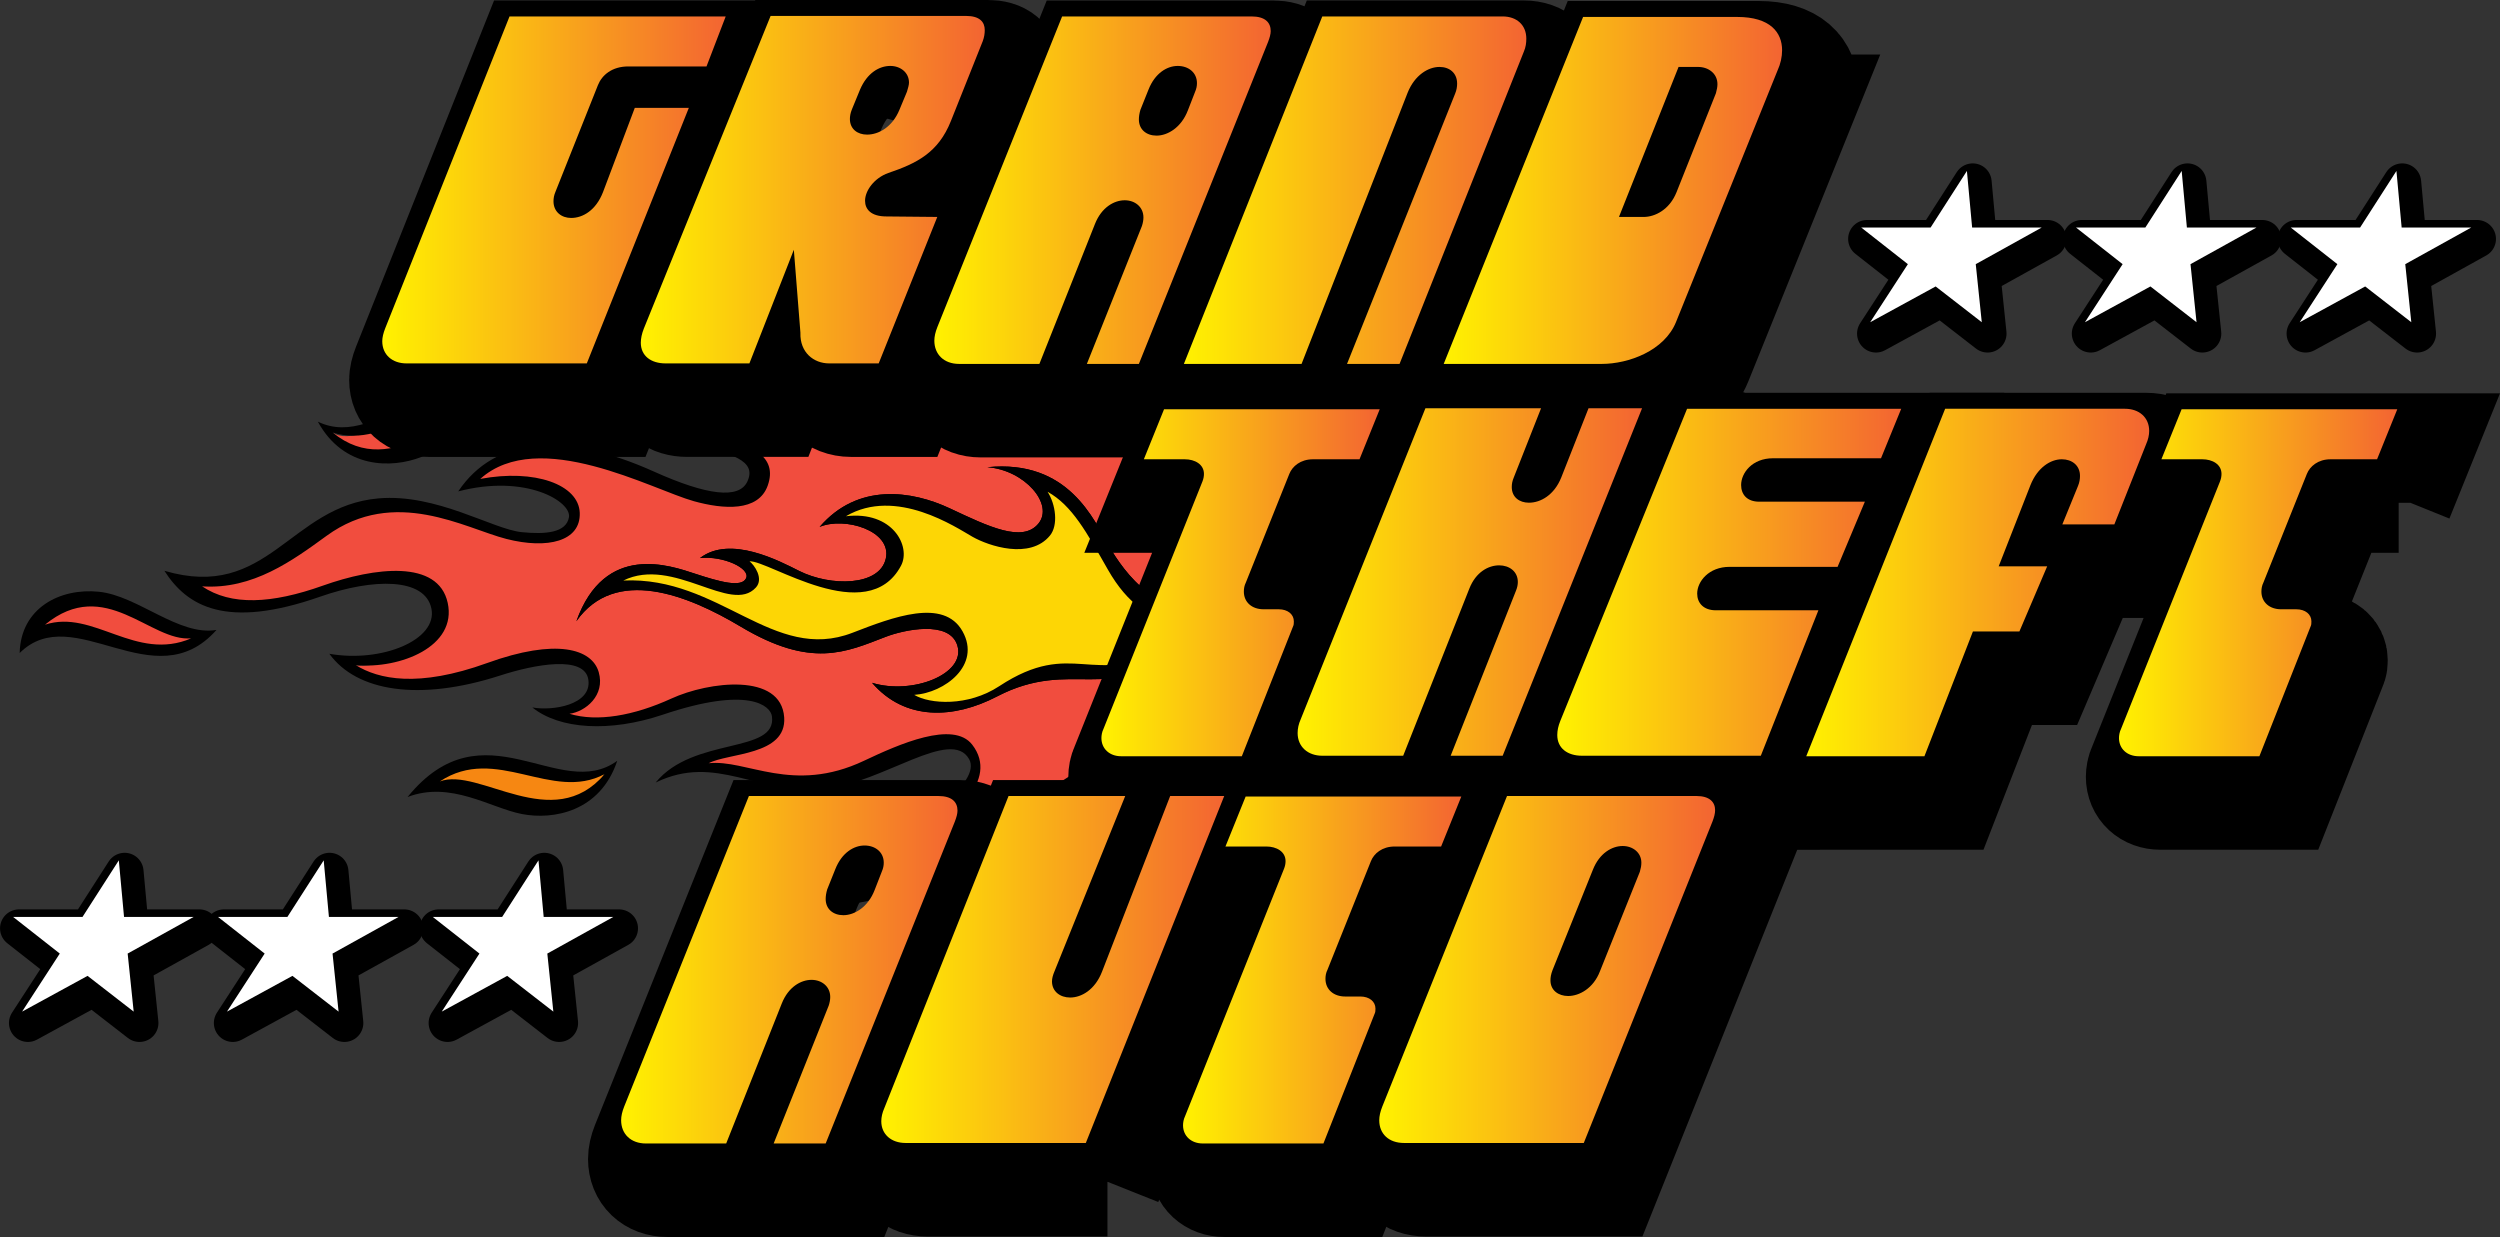 <?xml version="1.0" encoding="UTF-8" standalone="no"?>
<!-- Created with Inkscape (http://www.inkscape.org/) -->

<svg
   xmlns:dc="http://purl.org/dc/elements/1.1/"
   xmlns:cc="http://creativecommons.org/ns#"
   xmlns:rdf="http://www.w3.org/1999/02/22-rdf-syntax-ns#"
   xmlns:svg="http://www.w3.org/2000/svg"
   xmlns="http://www.w3.org/2000/svg"
   xmlns:xlink="http://www.w3.org/1999/xlink"
   xmlns:sodipodi="http://sodipodi.sourceforge.net/DTD/sodipodi-0.dtd"
   xmlns:inkscape="http://www.inkscape.org/namespaces/inkscape"
   width="1001.628"
   height="495.594"
   id="svg2"
   version="1.1"
   inkscape:version="0.48.4 r"
   sodipodi:docname="Nowy dokument 1">
  <rect width="100%" height="100%" fill="#333333" stroke="none"/>
  <defs
     id="defs4">
    <linearGradient
       id="linearGradient5228">
      <stop
         style="stop-color:#fff200;stop-opacity:1;"
         offset="0"
         id="stop5230" />
      <stop
         style="stop-color:#f36432;stop-opacity:1;"
         offset="1"
         id="stop5232" />
    </linearGradient>
    <clipPath
       id="clipPath3577"
       clipPathUnits="userSpaceOnUse">
      <path
         id="path3579"
         d="m 254.17,251.166 -11.2,-27.978 -15.637,0 c -1.317,0 -2.152,0.791 -2.152,1.977 0,0.351 0.088,0.746 0.264,1.185 l 10.848,27.013 16.471,0 c 1.142,0 1.625,-0.528 1.625,-1.23 0,-0.308 -0.087,-0.615 -0.219,-0.967 z m -7.818,-2.152 c -0.923,0 -2.021,-0.615 -2.592,-2.064 l -3.514,-8.741 c -0.131,-0.351 -0.175,-0.614 -0.175,-0.878 0,-0.878 0.702,-1.362 1.537,-1.362 0.966,0 2.196,0.659 2.767,2.153 l 3.47,8.652 c 0.088,0.308 0.132,0.527 0.132,0.791 0,0.878 -0.747,1.449 -1.625,1.449"
         inkscape:connector-curvature="0" />
    </clipPath>
    <clipPath
       id="clipPath3545"
       clipPathUnits="userSpaceOnUse">
      <path
         id="path3547"
         d="m 230.563,248.97 -4.041,0 c -1.098,0 -1.801,-0.615 -2.065,-1.273 l -3.777,-9.444 c -0.132,-0.263 -0.176,-0.527 -0.176,-0.79 0,-0.923 0.703,-1.538 1.713,-1.538 l 1.318,0 c 0.791,0 1.318,-0.439 1.318,-1.054 0,-0.175 0,-0.307 -0.088,-0.483 l -4.436,-11.244 -10.498,0 c -1.01,0 -1.713,0.659 -1.713,1.581 0,0.22 0.044,0.527 0.176,0.791 l 8.609,21.522 c 0.088,0.219 0.132,0.439 0.132,0.659 0,0.834 -0.791,1.273 -1.67,1.273 l -3.557,0 1.757,4.349 18.754,0 -1.756,-4.349"
         inkscape:connector-curvature="0" />
    </clipPath>
    <clipPath
       id="clipPath3505"
       clipPathUnits="userSpaceOnUse">
      <path
         id="path3507"
         d="m 199.666,223.188 -15.681,0 c -1.23,0 -2.108,0.747 -2.108,1.889 0,0.351 0.088,0.746 0.264,1.142 l 10.804,27.144 10.146,0 -6.149,-15.241 c -0.131,-0.308 -0.219,-0.615 -0.219,-0.879 0,-0.878 0.702,-1.405 1.581,-1.405 0.966,0 2.152,0.658 2.767,2.24 l 5.93,15.285 4.699,0 -12.034,-30.175"
         inkscape:connector-curvature="0" />
    </clipPath>
    <clipPath
       id="clipPath3467"
       clipPathUnits="userSpaceOnUse">
      <path
         id="path3469"
         d="m 188.285,251.166 -11.244,-28.022 -4.524,0 4.787,11.991 c 0.088,0.263 0.132,0.527 0.132,0.747 0,0.922 -0.747,1.493 -1.625,1.493 -0.922,0 -2.021,-0.615 -2.592,-2.064 l -4.831,-12.167 -6.984,0 c -1.317,0 -2.152,0.835 -2.152,2.021 0,0.351 0.088,0.746 0.264,1.185 l 10.849,27.013 16.47,0 c 1.186,0 1.669,-0.528 1.669,-1.274 0,-0.264 -0.087,-0.571 -0.219,-0.923 z m -7.862,-2.108 c -0.923,0 -1.977,-0.615 -2.548,-2.064 l -0.703,-1.757 c -0.087,-0.307 -0.131,-0.571 -0.131,-0.835 0,-0.878 0.659,-1.405 1.537,-1.405 0.966,0 2.152,0.703 2.723,2.196 l 0.615,1.581 c 0.132,0.308 0.176,0.527 0.176,0.791 0,0.922 -0.747,1.493 -1.669,1.493"
         inkscape:connector-curvature="0" />
    </clipPath>
    <clipPath
       id="clipPath3435"
       clipPathUnits="userSpaceOnUse">
      <path
         id="path3437"
         d="m 311.956,282.645 -4.041,0 c -1.098,0 -1.801,-0.615 -2.065,-1.273 l -3.777,-9.444 c -0.132,-0.263 -0.176,-0.527 -0.176,-0.79 0,-0.923 0.703,-1.537 1.713,-1.537 l 1.318,0 c 0.791,0 1.318,-0.44 1.318,-1.055 0,-0.175 0,-0.307 -0.088,-0.483 l -4.436,-11.244 -10.498,0 c -1.01,0 -1.713,0.659 -1.713,1.581 0,0.22 0.044,0.527 0.176,0.791 l 8.609,21.522 c 0.088,0.219 0.131,0.439 0.131,0.659 0,0.834 -0.79,1.273 -1.669,1.273 l -3.557,0 1.757,4.349 18.754,0 -1.756,-4.349"
         inkscape:connector-curvature="0" />
    </clipPath>
    <clipPath
       id="clipPath3395"
       clipPathUnits="userSpaceOnUse">
      <path
         id="path3397"
         d="m 291.874,283.963 -2.767,-6.984 -4.524,0 1.362,3.339 c 0.131,0.307 0.175,0.614 0.175,0.878 0,0.922 -0.702,1.449 -1.581,1.449 -0.966,0 -2.108,-0.702 -2.723,-2.24 l -2.767,-7.071 4.216,0 -2.415,-5.666 -4.041,0 -4.217,-10.849 -10.277,0 12.078,30.219 15.636,0 c 1.23,0 2.109,-0.747 2.109,-1.933 0,-0.351 -0.088,-0.747 -0.264,-1.142"
         inkscape:connector-curvature="0" />
    </clipPath>
    <clipPath
       id="clipPath3357"
       clipPathUnits="userSpaceOnUse">
      <path
         id="path3359"
         d="m 268.817,282.733 -9.4,0 c -1.801,0 -2.767,-1.274 -2.767,-2.328 0,-0.79 0.483,-1.449 1.582,-1.449 l 9.179,0 -2.372,-5.666 -9.399,0 c -1.801,0 -2.811,-1.274 -2.811,-2.328 0,-0.79 0.527,-1.449 1.625,-1.449 l 8.916,0 -5.007,-12.65 -15.548,0 c -1.274,0 -2.152,0.659 -2.152,1.801 0,0.395 0.087,0.791 0.263,1.23 l 11.025,27.144 18.623,0 -1.757,-4.305"
         inkscape:connector-curvature="0" />
    </clipPath>
    <clipPath
       id="clipPath3319"
       clipPathUnits="userSpaceOnUse">
      <path
         id="path3321"
         d="m 235.915,256.863 -4.524,0 5.666,14.319 c 0.132,0.307 0.176,0.571 0.176,0.79 0,0.923 -0.747,1.45 -1.625,1.45 -0.923,0 -2.021,-0.571 -2.592,-2.021 l -5.754,-14.538 -7.027,0 c -1.274,0 -2.152,0.791 -2.152,1.977 0,0.395 0.088,0.79 0.263,1.185 l 10.849,27.057 10.058,0 -2.372,-6.018 c -0.131,-0.307 -0.175,-0.571 -0.175,-0.834 0,-0.879 0.659,-1.362 1.493,-1.362 1.01,0 2.196,0.659 2.811,2.196 l 2.372,6.018 4.656,0 -12.123,-30.219"
         inkscape:connector-curvature="0" />
    </clipPath>
    <clipPath
       id="clipPath3287"
       clipPathUnits="userSpaceOnUse">
      <path
         id="path3289"
         d="m 223.464,282.645 -4.041,0 c -1.098,0 -1.8,-0.615 -2.064,-1.273 l -3.777,-9.444 c -0.132,-0.263 -0.176,-0.527 -0.176,-0.79 0,-0.923 0.703,-1.537 1.713,-1.537 l 1.318,0 c 0.79,0 1.317,-0.44 1.317,-1.055 0,-0.175 0,-0.307 -0.088,-0.483 l -4.436,-11.244 -10.497,0 c -1.01,0 -1.713,0.659 -1.713,1.581 0,0.22 0.044,0.527 0.176,0.791 l 8.608,21.522 c 0.088,0.219 0.132,0.439 0.132,0.659 0,0.834 -0.79,1.273 -1.669,1.273 l -3.558,0 1.757,4.349 18.755,0 -1.757,-4.349"
         inkscape:connector-curvature="0" />
    </clipPath>
    <clipPath
       id="clipPath3249"
       clipPathUnits="userSpaceOnUse">
      <path
         id="path3251"
         d="m 259.82,316.457 -8.829,-21.873 c -1.01,-2.504 -4.128,-3.646 -6.456,-3.646 l -13.748,0 12.123,30.175 13.396,0 c 2.899,0 3.909,-1.362 3.909,-2.899 0,-0.571 -0.132,-1.186 -0.395,-1.757 z m -6.896,0.308 -1.713,0 -5.183,-13.045 2.152,0 c 0.967,0 2.24,0.615 2.855,2.152 l 3.426,8.609 c 0.088,0.307 0.132,0.571 0.132,0.79 0,0.923 -0.791,1.494 -1.669,1.494"
         inkscape:connector-curvature="0" />
    </clipPath>
    <clipPath
       id="clipPath3211"
       clipPathUnits="userSpaceOnUse">
      <path
         id="path3213"
         d="m 237.752,318.082 -10.805,-27.144 -4.568,0 9.4,23.499 c 0.132,0.307 0.175,0.615 0.175,0.878 0,0.923 -0.658,1.45 -1.537,1.45 -0.966,0 -2.152,-0.703 -2.767,-2.24 l -9.224,-23.587 -10.233,0 12.034,30.219 15.68,0 c 1.23,0 2.065,-0.747 2.065,-1.933 0,-0.351 -0.044,-0.746 -0.22,-1.142"
         inkscape:connector-curvature="0" />
    </clipPath>
    <clipPath
       id="clipPath3173"
       clipPathUnits="userSpaceOnUse">
      <path
         id="path3175"
         d="m 215.523,318.961 -11.244,-28.023 -4.524,0 4.787,11.991 c 0.088,0.264 0.132,0.527 0.132,0.747 0,0.922 -0.747,1.493 -1.625,1.493 -0.923,0 -2.021,-0.615 -2.592,-2.064 l -4.831,-12.167 -6.984,0 c -1.317,0 -2.152,0.835 -2.152,2.021 0,0.351 0.088,0.746 0.264,1.186 l 10.848,27.012 16.471,0 c 1.186,0 1.669,-0.527 1.669,-1.274 0,-0.264 -0.087,-0.571 -0.219,-0.922 z m -7.862,-2.109 c -0.923,0 -1.977,-0.614 -2.548,-2.064 l -0.703,-1.757 c -0.087,-0.307 -0.131,-0.571 -0.131,-0.834 0,-0.879 0.659,-1.406 1.537,-1.406 0.966,0 2.152,0.703 2.723,2.196 l 0.615,1.581 c 0.132,0.308 0.176,0.528 0.176,0.791 0,0.922 -0.747,1.493 -1.669,1.493"
         inkscape:connector-curvature="0" />
    </clipPath>
    <clipPath
       id="clipPath3135"
       clipPathUnits="userSpaceOnUse">
      <path
         id="path3137"
         d="m 190.699,319.005 -2.767,-6.94 c -1.098,-2.767 -2.987,-3.69 -5.446,-4.524 -1.23,-0.439 -2.021,-1.537 -2.021,-2.416 0,-0.747 0.527,-1.361 1.845,-1.361 l 4.436,-0.044 -5.095,-12.738 -4.304,0 c -1.362,0 -2.548,0.967 -2.504,2.636 l 0,0.043 -0.571,7.204 -3.865,-9.883 -7.291,0 c -1.274,0 -2.152,0.659 -2.152,1.801 0,0.351 0.088,0.791 0.263,1.23 l 11.025,27.188 16.998,0 c 1.186,0 1.625,-0.527 1.625,-1.23 0,-0.308 -0.044,-0.615 -0.176,-0.966 z m -8.038,-2.153 c -0.966,0 -2.02,-0.614 -2.635,-2.064 l -0.703,-1.713 c -0.131,-0.307 -0.175,-0.615 -0.175,-0.834 0,-0.879 0.658,-1.362 1.493,-1.362 1.01,0 2.196,0.659 2.811,2.152 l 0.659,1.581 c 0.088,0.308 0.175,0.571 0.175,0.791 0,0.878 -0.746,1.449 -1.625,1.449"
         inkscape:connector-curvature="0" />
    </clipPath>
    <clipPath
       id="clipPath3095"
       clipPathUnits="userSpaceOnUse">
      <path
         id="path3097"
         d="m 166.679,316.808 -6.808,0 c -1.406,0 -2.284,-0.746 -2.636,-1.625 l -3.689,-9.267 c -0.132,-0.308 -0.176,-0.571 -0.176,-0.835 0,-0.922 0.703,-1.449 1.537,-1.449 1.011,0 2.153,0.659 2.768,2.24 l 2.767,7.335 4.699,0 -8.872,-22.225 -15.68,0 c -1.23,0 -2.109,0.747 -2.109,1.933 0,0.307 0.088,0.703 0.264,1.142 l 10.805,27.1 18.799,0 -1.669,-4.349"
         inkscape:connector-curvature="0" />
    </clipPath>
    <clipPath
       id="clipPath3025"
       clipPathUnits="userSpaceOnUse">
      <path
         id="path3027"
         clip-rule="evenodd"
         d="m 36.35,373.65 338.74,0 0,-337.32 -338.74,0 0,337.32 z"
         inkscape:connector-curvature="0" />
    </clipPath>
    <linearGradient
       inkscape:collect="always"
       xlink:href="#linearGradient5228"
       id="linearGradient5366"
       x1="388.521"
       y1="554.269"
       x2="425.031"
       y2="554.269"
       gradientUnits="userSpaceOnUse"
       gradientTransform="matrix(3.686,0,0,3.686,-629.741,-1630.174)" />
    <linearGradient
       inkscape:collect="always"
       xlink:href="#linearGradient5228"
       id="linearGradient5368"
       x1="367.192"
       y1="554.324"
       x2="397.443"
       y2="554.324"
       gradientUnits="userSpaceOnUse"
       gradientTransform="matrix(3.686,0,0,3.686,-629.741,-1630.174)" />
    <linearGradient
       inkscape:collect="always"
       xlink:href="#linearGradient5228"
       id="linearGradient5370"
       x1="334.391"
       y1="554.269"
       x2="371.67"
       y2="554.269"
       gradientUnits="userSpaceOnUse"
       gradientTransform="matrix(3.686,0,0,3.686,-629.741,-1630.174)" />
    <linearGradient
       inkscape:collect="always"
       xlink:href="#linearGradient5228"
       id="linearGradient5372"
       x1="306.11"
       y1="554.297"
       x2="342.675"
       y2="554.297"
       gradientUnits="userSpaceOnUse"
       gradientTransform="matrix(3.686,0,0,3.686,-629.741,-1630.174)" />
    <linearGradient
       inkscape:collect="always"
       xlink:href="#linearGradient5228"
       id="linearGradient5374"
       x1="656.073"
       y1="452.945"
       x2="686.324"
       y2="452.945"
       gradientUnits="userSpaceOnUse"
       gradientTransform="matrix(3.686,0,0,3.686,-1319.469,-1411.668)" />
    <linearGradient
       inkscape:collect="always"
       xlink:href="#linearGradient5228"
       id="linearGradient5376"
       x1="622.076"
       y1="452.917"
       x2="659.355"
       y2="452.917"
       gradientUnits="userSpaceOnUse"
       gradientTransform="matrix(3.686,0,0,3.686,-1319.469,-1411.668)" />
    <linearGradient
       inkscape:collect="always"
       xlink:href="#linearGradient5228"
       id="linearGradient5378"
       x1="595.011"
       y1="452.89"
       x2="632.4"
       y2="452.89"
       gradientUnits="userSpaceOnUse"
       gradientTransform="matrix(3.686,0,0,3.686,-1319.469,-1411.668)" />
    <linearGradient
       inkscape:collect="always"
       xlink:href="#linearGradient5228"
       id="linearGradient5380"
       x1="566.786"
       y1="452.862"
       x2="604.23"
       y2="452.862"
       gradientUnits="userSpaceOnUse"
       gradientTransform="matrix(3.686,0,0,3.686,-1319.469,-1411.668)" />
    <linearGradient
       inkscape:collect="always"
       xlink:href="#linearGradient5228"
       id="linearGradient5382"
       x1="545.458"
       y1="452.945"
       x2="575.71"
       y2="452.945"
       gradientUnits="userSpaceOnUse"
       gradientTransform="matrix(3.686,0,0,3.686,-1319.469,-1411.668)" />
    <linearGradient
       inkscape:collect="always"
       xlink:href="#linearGradient5228"
       id="linearGradient5384"
       x1="408.921"
       y1="333.153"
       x2="445.706"
       y2="333.153"
       gradientUnits="userSpaceOnUse"
       gradientTransform="matrix(3.686,0,0,3.686,-679.103,-1127.346)" />
    <linearGradient
       inkscape:collect="always"
       xlink:href="#linearGradient5228"
       id="linearGradient5386"
       x1="380.677"
       y1="333.126"
       x2="417.901"
       y2="333.126"
       gradientUnits="userSpaceOnUse"
       gradientTransform="matrix(3.686,0,0,3.686,-679.103,-1127.346)" />
    <linearGradient
       inkscape:collect="always"
       xlink:href="#linearGradient5228"
       id="linearGradient5388"
       x1="353.55"
       y1="333.126"
       x2="390.115"
       y2="333.126"
       gradientUnits="userSpaceOnUse"
       gradientTransform="matrix(3.686,0,0,3.686,-679.103,-1127.346)" />
    <linearGradient
       inkscape:collect="always"
       xlink:href="#linearGradient5228"
       id="linearGradient5390"
       x1="321.641"
       y1="333.071"
       x2="359.03"
       y2="333.071"
       gradientUnits="userSpaceOnUse"
       gradientTransform="matrix(3.686,0,0,3.686,-679.103,-1127.346)" />
    <linearGradient
       inkscape:collect="always"
       xlink:href="#linearGradient5228"
       id="linearGradient5392"
       x1="293.538"
       y1="333.098"
       x2="330.871"
       y2="333.098"
       gradientUnits="userSpaceOnUse"
       gradientTransform="matrix(3.686,0,0,3.686,-679.103,-1127.346)" />
  </defs>
  <sodipodi:namedview
     id="base"
     pagecolor="#ffffff"
     bordercolor="#666666"
     borderopacity="1.0"
     inkscape:pageopacity="0.0"
     inkscape:pageshadow="2"
     inkscape:zoom="0.7"
     inkscape:cx="607.24261"
     inkscape:cy="61.723161"
     inkscape:document-units="px"
     inkscape:current-layer="layer1"
     showgrid="false"
     fit-margin-top="0"
     fit-margin-left="0"
     fit-margin-right="0"
     fit-margin-bottom="0"
     inkscape:window-width="1920"
     inkscape:window-height="1017"
     inkscape:window-x="-8"
     inkscape:window-y="-8"
     inkscape:window-maximized="1" />
  <g
     inkscape:label="Layer 1"
     inkscape:groupmode="layer"
     id="layer1"
     transform="translate(-249.622,-24.25)">
    <g
       id="g3021"
       transform="matrix(1.25,0,0,-1.25,118.088,788.612)">
      <g
         id="g3023"
         clip-path="url(#clipPath3025)">
        <g
           id="g3029"
           transform="matrix(338.901,0,0,337.5,36.35,36.15)" />
      </g>
    </g>
    <path
       inkscape:connector-curvature="0"
       d="m 423.97,337.789 c 0,0 1.686,-10.117 32.885,-7.588 8.431,3.372 24.528,7.51 35.028,4.179 -5.519,7.625 -14.793,17.746 -37.557,11.002 -22.768,-6.749 -21.082,-8.436 -30.356,-7.592"
       style="fill:#f68712;fill-opacity:1;fill-rule:nonzero;stroke:none"
       id="path3033" />
    <path
       inkscape:connector-curvature="0"
       d="m 382.879,197.527 c 0,0 14.955,21.377 45.306,0.299 8.431,-4.215 16.023,-8.436 23.611,-8.436 7.588,0 -16.023,-10.117 -32.885,-1.686 -16.862,8.436 -30.121,14.153 -36.032,9.822"
       style="fill:#f14d3e;fill-opacity:1;fill-rule:nonzero;stroke:none"
       id="path3035" />
    <path
       inkscape:connector-curvature="0"
       d="m 773.887,253.475 c 0,0 -26.136,21.921 -58.178,-26.984 -14.333,-22.764 -48.904,-79.256 -101.181,-60.708 9.274,4.215 37.944,17.705 7.588,21.921 -13.49,-1.686 -44.689,-21.077 -78.413,-9.274 -14.337,6.745 -27.827,13.494 -41.316,5.902 6.745,7.592 10.117,11.808 41.316,18.553 10.117,4.215 20.234,27.822 -16.023,20.234 -16.079,-9.947 -66.609,-32.038 -87.691,-5.902 15.18,0 64.085,5.902 26.984,23.607 -16.862,-3.372 -37.101,-10.117 -37.101,-10.117 0,0 -41.316,-12.646 -59.021,13.494 -16.019,5.059 -32.042,17.705 -43.846,14.333 5.902,5.902 25.298,16.862 54.806,1.686 23.611,-6.745 44.689,-10.96 43.846,15.176 -5.059,6.745 -22.764,17.71 -35.41,15.176 5.059,4.22 19.391,11.808 52.277,3.377 17.705,-4.22 47.213,-14.337 44.684,5.902 -2.529,5.902 -11.803,10.96 -11.803,10.96 0,0 15.176,7.588 43.003,-3.372 21.921,-4.215 41.316,-11.803 43.003,9.274 -5.059,5.902 -31.199,12.646 -31.199,12.646 l 40.473,9.274 52.277,-15.176 c 0,0 27.827,-6.745 13.49,17.705 -10.117,9.279 -30.351,16.867 -30.351,16.867 0,0 29.508,12.646 54.806,-6.745 25.293,-19.396 44.689,-25.297 63.237,-30.356 17.705,-6.745 51.433,-26.979 49.747,-67.452"
       style="fill:#f14d3e;fill-opacity:1;fill-rule:nonzero;stroke:none"
       id="path3037" />
    <path
       inkscape:connector-curvature="0"
       d="m 263.767,275.396 c 0,0 9.274,-19.391 42.159,-6.745 7.588,4.215 19.391,13.49 24.45,11.803 5.059,-1.686 -17.705,12.651 -43.003,-0.843 -9.274,-4.215 -20.234,-5.059 -23.607,-4.215"
       style="fill:#f14d3e;fill-opacity:1;fill-rule:nonzero;stroke:none"
       id="path3039" />
    <path
       inkscape:connector-curvature="0"
       d="m 336.37,276.626 c -24.98,28.191 -57.252,-12.209 -78.869,9.256 0.41,-18.023 16.134,-26.141 31.747,-24.547 15.613,1.594 32.079,17.899 47.121,15.291 z m -68.715,-2.101 c 19.387,-6.33 36.253,15.051 58.621,5.464 -16.314,1.64 -34.498,-25.27 -58.621,-5.464"
       style="fill:#000000;fill-opacity:1;fill-rule:nonzero;stroke:none"
       id="path3041" />
    <path
       inkscape:connector-curvature="0"
       d="m 462.227,192.487 c -18.143,-3.437 -31.886,10.209 -43.8,14.862 -11.919,4.653 -31.098,4.782 -41.455,-14.158 25.827,12.471 48.48,-32.227 85.254,-0.705 z m -79.348,5.04 c 24.814,20.4 49.135,-11.978 65.522,-8.873 -24.832,-10.707 -42.666,16.231 -65.522,8.873"
       style="fill:#000000;fill-opacity:1;fill-rule:nonzero;stroke:none"
       id="path3043" />
    <path
       inkscape:connector-curvature="0"
       d="m 496.923,329.059 c -6.809,20.483 -25.708,23.782 -38.262,21.326 -12.554,-2.451 -28.509,-13.425 -45.748,-6.809 30.559,-37.575 60.823,2.363 84.01,-14.517 z m -71.092,8.284 c 15.572,-5.98 45.278,21.538 66.052,-2.962 -21.174,11.32 -43.528,-12.001 -66.052,2.962"
       style="fill:#000000;fill-opacity:1;fill-rule:nonzero;stroke:none"
       id="path3045" />
    <path
       inkscape:connector-curvature="0"
       d="m 617.218,371.288 c -2.354,5.068 -10.702,13.614 -26.297,14.964 -21.423,1.857 -42.565,-19.52 -61.122,-6.362 21.57,-45.688 56.93,7.689 87.419,-8.601 z m -79.191,1.976 c 18.967,-7.321 46.338,16.535 68.646,4.391 -22.865,5.188 -49.591,-23.699 -68.646,-4.391"
       style="fill:#000000;fill-opacity:1;fill-rule:nonzero;stroke:none"
       id="path3047" />
    <path
       inkscape:connector-curvature="0"
       d="m 603.471,149.028 c -4.759,9.772 -11.656,16.691 -23.726,17.092 -14.738,0.484 -32.733,-15.719 -45.988,-2.709 1.617,-13.338 15.406,-18.087 24.86,-18.576 15.858,-0.815 30.393,11.094 44.855,4.192 z m -58.455,4.874 c 10.675,-2.585 32.752,13.052 46.997,3.142 -12.407,2.437 -30.854,-14.452 -46.997,-3.142"
       style="fill:#000000;fill-opacity:1;fill-rule:nonzero;stroke:none"
       id="path3049" />
    <path
       inkscape:connector-curvature="0"
       d="m 330.584,259.16 c 11.614,7.837 27.762,7.076 48.434,-0.286 20.677,-7.358 46.195,-10.532 49.982,6.92 3.792,17.452 -18.935,26.518 -36.824,24.947 9.03,5.621 24.906,9.173 52.631,-0.852 27.73,-10.03 42.003,-5.69 44.693,3.644 2.686,9.329 -5.275,15.825 -11.711,16.696 11.002,3.359 25.767,0.788 40.805,-6.095 15.033,-6.883 44.011,-10.486 45.219,7.565 1.023,15.319 -22.602,14.181 -30.305,18.359 15.157,-1.769 33.636,12.554 62.306,-1.023 13.973,-6.616 35.723,-16.24 43.325,-6.436 10.997,14.19 -7.657,30.504 -24.749,34.811 8.767,2.995 32.816,0.88 50.015,-12.476 31.282,-24.284 46.684,-23.045 68.821,-33.646 22.137,-10.601 32.07,-21.451 41.892,-52.816 -0.521,12.997 -0.728,33.936 -25.215,52.456 -24.482,18.52 -50.761,12.577 -78.574,34.59 -27.818,22.017 -56.391,24.362 -78.251,11.734 26.141,-0.686 49.784,-19.87 44.859,-28.79 -7.178,-12.997 -34.654,9.417 -57.708,11.808 -26.993,2.796 -43.574,-14.346 -67.918,-2.497 15.162,-18.59 48.655,-11.32 46.591,-26.551 -0.571,-4.202 -9.311,-12.218 -43.712,-0.64 -21.271,7.155 -41.404,5.888 -52.29,-2.902 7.901,1.497 23.823,-0.944 22.46,-11.025 -1.364,-10.08 -21.653,-6.192 -35.313,-1.774 -32.535,10.518 -57.589,6.372 -68.466,-8.694 21.031,3.709 43.436,-5.598 40.892,-18.083 -2.548,-12.49 -23.33,-12.241 -44.564,-4.805 -37.76,13.227 -53.373,3.805 -62.421,-10.366 41.574,12.241 50.134,-25.929 85.793,-29.011 23.303,-2.013 45.702,12.352 57.34,13.526 9.638,0.977 17.903,0.24 18.958,-5.985 1.06,-6.229 -17.189,-17.442 -44.362,-10.343 14.872,-22.165 42.989,-23.86 78.385,-7.952 21.455,9.643 34.097,11.075 37.423,4.059 8.284,-17.47 -45.007,-9.495 -53.903,-38.704 32.89,12.656 40.036,-4.86 70.544,-6.892 16.576,-1.101 30.315,7.15 40.998,10.799 15.148,5.169 24.583,4.653 26.219,-0.129 1.631,-4.782 -9.168,-14.346 -30.973,-12.536 16.222,-17.783 55.833,-16.751 83.25,11.158 22.948,23.367 46.297,72.774 72.451,74.593 11.131,0.774 13.881,-4.16 17.23,-10.315 2.497,15.627 -12.287,18.792 -17.664,18.359 -12.301,-0.995 -22.722,-5.515 -58.45,-58.238 -26.938,-39.75 -59.938,-43.97 -79.472,-39.427 12.725,1.322 23.234,9.914 17.341,18.562 -11.421,16.756 -47.315,-9.951 -70.972,-7.496 -23.994,2.488 -39.547,16.761 -61.177,8.661 10.389,14.941 61.007,9.896 52.774,33.157 -3.769,10.642 -17.871,9.523 -29.564,6.279 -16.59,-4.593 -62.228,-29.969 -85.609,-8.938 21.874,-4.1 39.464,2.262 39.861,13.614 0.396,11.352 -12.845,14.664 -29.384,10.44 -16.539,-4.225 -44.758,-21.091 -72.027,-1.272 -13.499,9.808 -29.568,21.681 -49.913,20.253"
       style="fill:#000000;fill-opacity:1;fill-rule:nonzero;stroke:none"
       id="path3051" />
    <path
       inkscape:connector-curvature="0"
       d="m 669.334,221.281 c 3.239,4.98 4.377,13.379 0.949,17.548 -7.998,9.739 -24.528,4.179 -31.015,0.493 -6.487,-3.681 -30.66,-20.082 -50.729,-8.242 18.797,-2.262 26.164,12.14 22.073,19.82 -13.485,25.321 -53.051,-2.225 -60.689,-1.76 1.912,1.451 5.787,6.915 2.562,10.486 -9.924,11.002 -33.074,-12.628 -53.124,-2.787 38.534,-1.792 60.095,33.208 91.796,20.935 16.175,-6.266 36.585,-14.079 44.117,-0.557 7.537,13.522 -7.21,24.643 -19.364,25.436 6.206,3.723 21.464,4.791 34.033,-3.469 29.799,-19.585 37.511,1.193 67.167,-15.65 -21.874,23.777 -37.672,3.957 -68.037,19.76 -17.369,9.039 -36.875,9.841 -50.07,-5.482 16.065,4.953 37.617,-3.474 34.194,-14.895 -3.119,-10.412 -21.607,-6.261 -28.707,-3.524 -15.987,6.155 -29.771,12.845 -58.151,-4.105 -21.358,-12.752 -50.245,-24.206 -65.794,-2.142 11.384,-31.766 37.677,-22.28 47.527,-19.05 9.845,3.23 18.737,5.731 20.488,1.788 1.746,-3.944 -9.205,-9.016 -18.484,-8.044 12.135,-9.343 31.913,1.23 39.764,5.165 12.54,6.284 32.204,6.192 34.682,-4.98 2.479,-11.172 -16.539,-16.867 -26.523,-12.66 15.277,-17.751 36.792,-14.678 52.323,-7.371 15.53,7.307 28.951,13.757 35.323,6.054 6.367,-7.708 -5.478,-21.501 -20.455,-22.607 32.632,-3.28 42.8,21.289 48.761,31.605 5.957,10.315 21.464,32.167 40.501,19.036 -4.086,11.96 -24.901,18.548 -40.929,-9.569 -8.601,-15.088 -14.319,-25.721 -24.187,-31.227"
       style="fill:#000000;fill-opacity:1;fill-rule:nonzero;stroke:none"
       id="path3053" />
    <path
       inkscape:connector-curvature="0"
       d="m 729.198,266.965 c 0,0 -22.764,11.803 -40.473,-25.293 -5.902,-12.651 -12.646,-19.396 -27.822,-26.141 9.274,15.176 17.705,20.234 -4.215,25.293 -10.96,-1.686 -31.199,-11.803 -31.199,-11.803 0,0 -26.136,-14.333 -40.473,2.529 14.337,2.529 32.885,5.902 18.553,25.298 -6.745,2.529 -22.768,5.059 -43.846,-5.902 -10.117,-4.215 -16.019,-4.215 -16.019,-4.215 0,0 18.548,16.019 -5.906,12.646 -16.019,-5.902 -32.038,-13.49 -45.532,1.686 13.494,-1.686 29.513,-3.372 56.497,13.49 10.96,5.902 35.41,16.019 53.12,2.529 12.646,-3.372 32.881,-11.803 32.881,12.646 -3.372,5.906 -16.862,12.651 -23.607,12.651 9.274,5.059 21.077,9.274 43.003,-2.529 15.176,-6.745 18.548,-6.745 34.567,-5.902 17.71,-3.377 31.199,-4.22 40.473,-26.984"
       style="fill:#fdd605;fill-opacity:1;fill-rule:nonzero;stroke:none"
       id="path3055" />
    <path
       inkscape:connector-curvature="0"
       d="m 669.334,221.281 c 3.239,4.98 4.377,13.379 0.949,17.548 -7.998,9.739 -24.528,4.179 -31.015,0.493 -6.487,-3.681 -30.66,-20.082 -50.729,-8.242 18.797,-2.262 26.164,12.14 22.073,19.82 -13.485,25.321 -53.051,-2.225 -60.689,-1.76 1.912,1.451 5.787,6.915 2.562,10.486 -9.924,11.002 -33.074,-12.628 -53.124,-2.787 38.534,-1.792 60.095,33.208 91.796,20.935 16.175,-6.266 36.585,-14.079 44.117,-0.557 7.537,13.522 -7.21,24.643 -19.364,25.436 6.206,3.723 21.464,4.791 34.033,-3.469 29.799,-19.585 37.511,1.193 67.167,-15.65 -21.874,23.777 -37.672,3.957 -68.037,19.76 -17.369,9.039 -36.875,9.841 -50.07,-5.482 16.065,4.953 37.617,-3.474 34.194,-14.895 -3.119,-10.412 -21.607,-6.261 -28.707,-3.524 -15.987,6.155 -29.771,12.845 -58.151,-4.105 -21.358,-12.752 -50.245,-24.206 -65.794,-2.142 11.384,-31.766 37.677,-22.28 47.527,-19.05 9.845,3.23 18.737,5.731 20.488,1.788 1.746,-3.944 -9.205,-9.016 -18.484,-8.044 12.135,-9.343 31.913,1.23 39.764,5.165 12.54,6.284 32.204,6.192 34.682,-4.98 2.479,-11.172 -16.539,-16.867 -26.523,-12.66 15.277,-17.751 36.792,-14.678 52.323,-7.371 15.53,7.307 28.951,13.757 35.323,6.054 6.367,-7.708 -5.478,-21.501 -20.455,-22.607 32.632,-3.28 42.8,21.289 48.761,31.605 5.957,10.315 21.464,32.167 40.501,19.036 -4.086,11.96 -24.901,18.548 -40.929,-9.569 -8.601,-15.088 -14.319,-25.721 -24.187,-31.227"
       style="fill:#000000;fill-opacity:1;fill-rule:nonzero;stroke:none"
       id="path3057" />
    <path
       inkscape:connector-curvature="0"
       d="m 538.027,373.264 c 0,0 8.205,-15.236 34.341,-5.962 10.117,5.059 30.356,12.646 37.101,9.274 -10.117,5.902 -27.827,9.274 -43.003,2.529 -15.176,-6.745 -21.464,-7.468 -28.44,-5.842"
       style="fill:#f68712;fill-opacity:1;fill-rule:nonzero;stroke:none"
       id="path3059" />
    <path
       inkscape:connector-curvature="0"
       d="m 542.86,153.981 c 0,0 8.178,-9.808 28.665,-3.372 9.274,2.529 15.272,10.007 23.611,4.215 -1.691,4.215 -9.279,11.803 -27.827,5.902 -18.548,-5.902 -14.333,-10.96 -24.45,-6.745"
       style="fill:#f68712;fill-opacity:1;fill-rule:nonzero;stroke:none"
       id="path3061" />
    <path
       inkscape:connector-curvature="0"
       d="m 541.349,66.405 -31.365,0 c -6.473,0 -10.523,3.441 -12.14,7.487 l -17,42.698 c -0.604,1.414 -0.806,2.631 -0.806,3.842 0,4.252 3.234,6.68 7.081,6.68 4.653,0 9.914,-3.036 12.748,-10.324 l 12.748,-33.793 21.653,0 -40.879,102.392 -72.239,0 c -5.667,0 -9.712,-3.442 -9.712,-8.901 0,-1.419 0.405,-3.239 1.216,-5.261 l 49.775,-124.852 86.609,0 -7.689,20.032 z"
       style="fill:#000000;fill-opacity:1;fill-rule:nonzero;stroke:#000000;stroke-width:43.846;stroke-linecap:butt;stroke-linejoin:miter;stroke-miterlimit:4;stroke-opacity:1;stroke-dasharray:none"
       id="path3063" />
    <path
       inkscape:connector-curvature="0"
       d="m 652.016,56.287 -12.748,31.973 c -5.063,12.748 -13.761,16.996 -25.095,20.838 -5.667,2.027 -9.306,7.086 -9.306,11.131 0,3.441 2.428,6.275 8.5,6.275 l 20.437,0.203 -23.473,58.68 -19.834,0 c -6.27,0 -11.734,-4.45 -11.532,-12.14 l 0,-0.203 -2.631,-33.185 -17.806,45.527 -33.59,0 c -5.869,0 -9.919,-3.036 -9.919,-8.297 0,-1.617 0.405,-3.64 1.216,-5.662 l 50.789,-125.257 78.311,0 c 5.464,0 7.487,2.428 7.487,5.662 0,1.419 -0.203,2.833 -0.806,4.455 z m -37.032,9.914 c -4.45,0 -9.306,2.833 -12.14,9.509 l -3.239,7.892 c -0.608,1.419 -0.811,2.833 -0.811,3.847 0,4.045 3.036,6.27 6.883,6.27 4.653,0 10.117,-3.031 12.951,-9.914 l 3.031,-7.284 c 0.405,-1.414 0.811,-2.631 0.811,-3.644 0,-4.045 -3.441,-6.676 -7.487,-6.676 z"
       style="fill:#000000;fill-opacity:1;fill-rule:nonzero;stroke:#000000;stroke-width:43.846;stroke-linecap:butt;stroke-linejoin:miter;stroke-miterlimit:4;stroke-opacity:1;stroke-dasharray:none"
       id="path3065" />
    <path
       inkscape:connector-curvature="0"
       d="m 766.377,56.49 -51.802,129.1 -20.842,0 22.059,-55.244 c 0.405,-1.212 0.608,-2.428 0.608,-3.437 0,-4.252 -3.442,-6.883 -7.491,-6.883 -4.248,0 -9.306,2.833 -11.937,9.514 l -22.261,56.05 -32.171,0 c -6.072,0 -9.914,-3.842 -9.914,-9.306 0,-1.622 0.405,-3.442 1.212,-5.464 l 49.982,-124.447 75.883,0 c 5.464,0 7.689,2.428 7.689,5.865 0,1.216 -0.405,2.631 -1.014,4.252 z m -36.221,9.712 c -4.248,0 -9.104,2.833 -11.734,9.509 l -3.239,8.095 c -0.405,1.419 -0.608,2.631 -0.608,3.847 0,4.045 3.036,6.473 7.081,6.473 4.455,0 9.919,-3.239 12.55,-10.117 l 2.833,-7.284 c 0.604,-1.419 0.806,-2.428 0.806,-3.644 0,-4.248 -3.437,-6.878 -7.689,-6.878 z"
       style="fill:#000000;fill-opacity:1;fill-rule:nonzero;stroke:#000000;stroke-width:43.846;stroke-linecap:butt;stroke-linejoin:miter;stroke-miterlimit:4;stroke-opacity:1;stroke-dasharray:none"
       id="path3067" />
    <path
       inkscape:connector-curvature="0"
       d="m 868.793,60.535 -49.78,125.055 -21.045,0 43.302,-108.257 c 0.608,-1.419 0.811,-2.833 0.811,-4.05 0,-4.248 -3.036,-6.676 -7.081,-6.676 -4.455,0 -9.914,3.239 -12.748,10.32 l -42.496,108.663 -47.149,0 55.446,-139.217 72.239,0 c 5.667,0 9.509,3.437 9.509,8.901 0,1.622 -0.203,3.441 -1.009,5.261 z"
       style="fill:#000000;fill-opacity:1;fill-rule:nonzero;stroke:#000000;stroke-width:43.846;stroke-linecap:butt;stroke-linejoin:miter;stroke-miterlimit:4;stroke-opacity:1;stroke-dasharray:none"
       id="path3069" />
    <path
       inkscape:connector-curvature="0"
       d="M 970.457,68.022 929.786,168.797 c -4.653,11.532 -19.023,16.793 -29.748,16.793 l -63.334,0 55.847,-139.014 61.721,0 c 13.351,0 18.009,6.27 18.009,13.351 0,2.631 -0.608,5.464 -1.824,8.095 z m -31.766,-1.414 -7.892,0 -23.879,60.099 9.914,0 c 4.45,0 10.32,-2.833 13.153,-9.919 l 15.784,-39.658 c 0.405,-1.419 0.608,-2.631 0.608,-3.644 0,-4.248 -3.644,-6.878 -7.689,-6.878 z"
       style="fill:#000000;fill-opacity:1;fill-rule:nonzero;stroke:#000000;stroke-width:43.846;stroke-linecap:butt;stroke-linejoin:miter;stroke-miterlimit:4;stroke-opacity:1;stroke-dasharray:none"
       id="path3071" />
    <path
       inkscape:connector-curvature="0"
       d="m 802.967,223.796 -18.617,0 c -5.059,0 -8.297,2.833 -9.509,5.869 l -17.406,43.505 c -0.608,1.216 -0.806,2.428 -0.806,3.644 0,4.248 3.234,7.081 7.892,7.081 l 6.068,0 c 3.644,0 6.072,2.023 6.072,4.856 0,0.811 0,1.414 -0.405,2.225 l -20.437,51.802 -48.365,0 c -4.653,0 -7.892,-3.036 -7.892,-7.284 0,-1.014 0.203,-2.428 0.811,-3.644 l 39.662,-99.149 c 0.405,-1.014 0.608,-2.027 0.608,-3.036 0,-3.847 -3.644,-5.869 -7.689,-5.869 l -16.392,0 8.095,-20.032 86.406,0 -8.095,20.032 z"
       style="fill:#000000;fill-opacity:1;fill-rule:nonzero;stroke:#000000;stroke-width:43.846;stroke-linecap:butt;stroke-linejoin:miter;stroke-miterlimit:4;stroke-opacity:1;stroke-dasharray:none"
       id="path3073" />
    <path
       inkscape:connector-curvature="0"
       d="m 860.33,342.576 -20.842,0 26.104,-65.964 c 0.604,-1.419 0.806,-2.631 0.806,-3.644 0,-4.248 -3.437,-6.676 -7.487,-6.676 -4.248,0 -9.306,2.631 -11.937,9.306 l -26.509,66.978 -32.379,0 c -5.865,0 -9.914,-3.64 -9.914,-9.104 0,-1.82 0.405,-3.644 1.216,-5.464 l 49.982,-124.649 46.338,0 -10.928,27.721 c -0.608,1.419 -0.811,2.631 -0.811,3.847 0,4.045 3.036,6.27 6.883,6.27 4.653,0 10.117,-3.036 12.951,-10.117 l 10.923,-27.721 21.451,0 -55.847,139.217 z"
       style="fill:#000000;fill-opacity:1;fill-rule:nonzero;stroke:#000000;stroke-width:43.846;stroke-linecap:butt;stroke-linejoin:miter;stroke-miterlimit:4;stroke-opacity:1;stroke-dasharray:none"
       id="path3075" />
    <path
       inkscape:connector-curvature="0"
       d="m 1011.907,223.391 -43.302,0 c -8.297,0 -12.748,5.869 -12.748,10.725 0,3.644 2.225,6.676 7.284,6.676 l 42.293,0 -10.928,26.104 -43.302,0 c -8.297,0 -12.951,5.869 -12.951,10.725 0,3.644 2.428,6.68 7.487,6.68 l 41.077,0 -23.068,58.275 -71.636,0 c -5.865,0 -9.914,-3.036 -9.914,-8.293 0,-1.824 0.405,-3.644 1.216,-5.667 l 50.789,-125.055 85.798,0 -8.095,19.829 z"
       style="fill:#000000;fill-opacity:1;fill-rule:nonzero;stroke:#000000;stroke-width:43.846;stroke-linecap:butt;stroke-linejoin:miter;stroke-miterlimit:4;stroke-opacity:1;stroke-dasharray:none"
       id="path3077" />
    <path
       inkscape:connector-curvature="0"
       d="m 1118.138,217.724 -12.748,32.176 -20.843,0 6.27,-15.378 c 0.608,-1.419 0.811,-2.833 0.811,-4.05 0,-4.248 -3.239,-6.676 -7.284,-6.676 -4.455,0 -9.716,3.239 -12.545,10.32 l -12.752,32.577 19.428,0 -11.131,26.104 -18.617,0 -19.423,49.982 -47.352,0 55.649,-139.217 72.036,0 c 5.667,0 9.712,3.437 9.712,8.901 0,1.622 -0.405,3.441 -1.212,5.261 z"
       style="fill:#000000;fill-opacity:1;fill-rule:nonzero;stroke:#000000;stroke-width:43.846;stroke-linecap:butt;stroke-linejoin:miter;stroke-miterlimit:4;stroke-opacity:1;stroke-dasharray:none"
       id="path3079" />
    <path
       inkscape:connector-curvature="0"
       d="m 1210.652,223.796 -18.617,0 c -5.059,0 -8.297,2.833 -9.509,5.869 l -17.401,43.505 c -0.608,1.216 -0.811,2.428 -0.811,3.644 0,4.248 3.239,7.081 7.892,7.081 l 6.072,0 c 3.64,0 6.067,2.023 6.067,4.856 0,0.811 0,1.414 -0.405,2.225 l -20.437,51.802 -48.361,0 c -4.653,0 -7.892,-3.036 -7.892,-7.284 0,-1.014 0.203,-2.428 0.811,-3.644 l 39.658,-99.149 c 0.405,-1.014 0.608,-2.027 0.608,-3.036 0,-3.847 -3.644,-5.869 -7.689,-5.869 l -16.392,0 8.095,-20.032 86.406,0 -8.095,20.032 z"
       style="fill:#000000;fill-opacity:1;fill-rule:nonzero;stroke:#000000;stroke-width:43.846;stroke-linecap:butt;stroke-linejoin:miter;stroke-miterlimit:4;stroke-opacity:1;stroke-dasharray:none"
       id="path3081" />
    <path
       inkscape:connector-curvature="0"
       d="m 640.89,368.823 -51.802,129.1 -20.842,0 22.059,-55.244 c 0.405,-1.212 0.608,-2.428 0.608,-3.437 0,-4.252 -3.441,-6.878 -7.487,-6.878 -4.252,0 -9.311,2.829 -11.942,9.509 l -22.257,56.05 -32.176,0 c -6.072,0 -9.914,-3.842 -9.914,-9.306 0,-1.622 0.405,-3.441 1.212,-5.464 l 49.982,-124.447 75.883,0 c 5.464,0 7.689,2.428 7.689,5.869 0,1.212 -0.405,2.631 -1.014,4.248 z m -36.221,9.712 c -4.248,0 -9.104,2.833 -11.734,9.514 l -3.239,8.09 c -0.405,1.419 -0.608,2.631 -0.608,3.847 0,4.045 3.036,6.473 7.086,6.473 4.45,0 9.914,-3.234 12.545,-10.117 l 2.833,-7.284 c 0.604,-1.414 0.806,-2.428 0.806,-3.64 0,-4.252 -3.437,-6.883 -7.689,-6.883 z"
       style="fill:#000000;fill-opacity:1;fill-rule:nonzero;stroke:#000000;stroke-width:43.846;stroke-linecap:butt;stroke-linejoin:miter;stroke-miterlimit:4;stroke-opacity:1;stroke-dasharray:none"
       id="path3083" />
    <path
       inkscape:connector-curvature="0"
       d="m 693.323,497.72 -72.239,0 c -5.667,0 -9.712,-3.437 -9.712,-8.698 0,-1.622 0.401,-3.441 1.212,-5.261 l 49.78,-125.055 46.743,0 -28.329,70.217 c -0.608,1.414 -1.014,2.833 -1.014,4.045 0,4.05 3.239,6.478 7.288,6.478 4.45,0 9.914,-3.036 12.748,-10.32 l 27.315,-70.419 21.653,0 -55.446,139.014 z"
       style="fill:#000000;fill-opacity:1;fill-rule:nonzero;stroke:#000000;stroke-width:43.846;stroke-linecap:butt;stroke-linejoin:miter;stroke-miterlimit:4;stroke-opacity:1;stroke-dasharray:none"
       id="path3085" />
    <path
       inkscape:connector-curvature="0"
       d="m 835.668,378.94 -18.617,0 c -5.059,0 -8.297,2.833 -9.509,5.869 l -17.401,43.505 c -0.608,1.216 -0.811,2.428 -0.811,3.644 0,4.248 3.239,7.081 7.892,7.081 l 6.072,0 c 3.64,0 6.068,2.023 6.068,4.856 0,0.811 0,1.419 -0.405,2.225 l -20.437,51.802 -48.361,0 c -4.653,0 -7.892,-3.036 -7.892,-7.284 0,-1.014 0.203,-2.428 0.811,-3.644 l 39.658,-99.149 c 0.405,-1.014 0.608,-2.027 0.608,-3.036 0,-3.847 -3.644,-5.869 -7.689,-5.869 l -16.392,0 8.095,-20.032 86.406,0 -8.095,20.032 z"
       style="fill:#000000;fill-opacity:1;fill-rule:nonzero;stroke:#000000;stroke-width:43.846;stroke-linecap:butt;stroke-linejoin:miter;stroke-miterlimit:4;stroke-opacity:1;stroke-dasharray:none"
       id="path3087" />
    <path
       inkscape:connector-curvature="0"
       d="m 944.427,368.823 -51.599,128.897 -72.036,0 c -6.072,0 -9.914,-3.64 -9.914,-9.104 0,-1.622 0.405,-3.441 1.212,-5.464 l 49.982,-124.447 75.883,0 c 5.261,0 7.487,2.428 7.487,5.667 0,1.414 -0.405,2.833 -1.014,4.45 z m -36.018,9.914 c -4.248,0 -9.306,2.833 -11.937,9.514 l -16.189,40.266 c -0.608,1.617 -0.811,2.833 -0.811,4.045 0,4.05 3.239,6.275 7.086,6.275 4.45,0 10.117,-3.036 12.748,-9.914 l 15.982,-39.865 c 0.405,-1.414 0.608,-2.428 0.608,-3.64 0,-4.05 -3.437,-6.68 -7.487,-6.68 z"
       style="fill:#000000;fill-opacity:1;fill-rule:nonzero;stroke:#000000;stroke-width:43.846;stroke-linecap:butt;stroke-linejoin:miter;stroke-miterlimit:4;stroke-opacity:1;stroke-dasharray:none"
       id="path3089" />
    <path
       inkscape:connector-curvature="0"
       d="m 1042.088,119.976 27.873,0 -26.422,14.664 2.414,23.266 -18.479,-14.328 -26.233,14.328 15.102,-23.266 -18.677,-14.664 27.776,0 14.554,-22.676 2.092,22.676 z"
       style="fill:#000000;fill-opacity:1;fill-rule:nonzero;stroke:#000000;stroke-width:15.176;stroke-linecap:butt;stroke-linejoin:round;stroke-miterlimit:4;stroke-opacity:1;stroke-dasharray:none"
       id="path3611" />
    <path
       inkscape:connector-curvature="0"
       d="m 1039.757,115.415 27.873,0 -26.422,14.669 2.414,23.266 -18.479,-14.333 -26.233,14.333 15.102,-23.266 -18.677,-14.669 27.776,0 14.554,-22.676 2.092,22.676"
       style="fill:#ffffff;fill-opacity:1;fill-rule:nonzero;stroke:none"
       id="path3613" />
    <path
       inkscape:connector-curvature="0"
       d="m 1128.13,119.976 27.873,0 -26.422,14.664 2.419,23.266 -18.479,-14.328 -26.237,14.328 15.102,-23.266 -18.677,-14.664 27.776,0 14.554,-22.676 2.092,22.676 z"
       style="fill:#000000;fill-opacity:1;fill-rule:nonzero;stroke:#000000;stroke-width:15.176;stroke-linecap:butt;stroke-linejoin:round;stroke-miterlimit:4;stroke-opacity:1;stroke-dasharray:none"
       id="path3615" />
    <path
       inkscape:connector-curvature="0"
       d="m 1125.799,115.415 27.873,0 -26.422,14.669 2.414,23.266 -18.474,-14.333 -26.237,14.333 15.102,-23.266 -18.677,-14.669 27.776,0 14.558,-22.676 2.087,22.676"
       style="fill:#ffffff;fill-opacity:1;fill-rule:nonzero;stroke:none"
       id="path3617" />
    <path
       inkscape:connector-curvature="0"
       d="m 1214.177,119.976 27.873,0 -26.422,14.664 2.414,23.266 -18.479,-14.328 -26.233,14.328 15.102,-23.266 -18.682,-14.664 27.776,0 14.558,-22.676 2.092,22.676 z"
       style="fill:#000000;fill-opacity:1;fill-rule:nonzero;stroke:#000000;stroke-width:15.176;stroke-linecap:butt;stroke-linejoin:round;stroke-miterlimit:4;stroke-opacity:1;stroke-dasharray:none"
       id="path3619" />
    <path
       inkscape:connector-curvature="0"
       d="m 1211.846,115.415 27.868,0 -26.422,14.669 2.419,23.266 -18.479,-14.333 -26.233,14.333 15.097,-23.266 -18.677,-14.669 27.776,0 14.558,-22.676 2.092,22.676"
       style="fill:#ffffff;fill-opacity:1;fill-rule:nonzero;stroke:none"
       id="path3621" />
    <path
       inkscape:connector-curvature="0"
       d="m 383.736,396.189 27.873,0 -26.422,14.664 2.419,23.266 -18.479,-14.328 -26.237,14.328 15.102,-23.266 -18.677,-14.664 27.776,0 14.554,-22.676 2.092,22.676 z"
       style="fill:#000000;fill-opacity:1;fill-rule:nonzero;stroke:#000000;stroke-width:15.176;stroke-linecap:butt;stroke-linejoin:round;stroke-miterlimit:4;stroke-opacity:1;stroke-dasharray:none"
       id="path3623" />
    <path
       inkscape:connector-curvature="0"
       d="m 381.405,391.628 27.873,0 -26.422,14.669 2.419,23.261 -18.484,-14.328 -26.233,14.328 15.102,-23.261 -18.677,-14.669 27.776,0 14.554,-22.676 2.092,22.676"
       style="fill:#ffffff;fill-opacity:1;fill-rule:nonzero;stroke:none"
       id="path3625" />
    <path
       inkscape:connector-curvature="0"
       d="m 301.647,396.189 27.873,0 -26.422,14.664 2.414,23.266 -18.479,-14.328 -26.233,14.328 15.102,-23.266 -18.677,-14.664 27.776,0 14.554,-22.676 2.092,22.676 z"
       style="fill:#000000;fill-opacity:1;fill-rule:nonzero;stroke:#000000;stroke-width:15.176;stroke-linecap:butt;stroke-linejoin:round;stroke-miterlimit:4;stroke-opacity:1;stroke-dasharray:none"
       id="path3627" />
    <path
       inkscape:connector-curvature="0"
       d="m 299.316,391.628 27.873,0 -26.422,14.669 2.414,23.261 -18.479,-14.328 -26.233,14.328 15.102,-23.261 -18.682,-14.669 27.781,0 14.554,-22.676 2.092,22.676"
       style="fill:#ffffff;fill-opacity:1;fill-rule:nonzero;stroke:none"
       id="path3629" />
    <path
       inkscape:connector-curvature="0"
       d="m 469.782,396.189 27.868,0 -26.422,14.664 2.419,23.266 -18.479,-14.328 -26.233,14.328 15.102,-23.266 -18.682,-14.664 27.776,0 14.558,-22.676 2.092,22.676 z"
       style="fill:#000000;fill-opacity:1;fill-rule:nonzero;stroke:#000000;stroke-width:15.176;stroke-linecap:butt;stroke-linejoin:round;stroke-miterlimit:4;stroke-opacity:1;stroke-dasharray:none"
       id="path3631" />
    <path
       inkscape:connector-curvature="0"
       d="m 467.447,391.628 27.873,0 -26.417,14.669 2.414,23.261 -18.479,-14.328 -26.233,14.328 15.102,-23.261 -18.682,-14.669 27.776,0 14.558,-22.676 2.087,22.676"
       style="fill:#ffffff;fill-opacity:1;fill-rule:nonzero;stroke:none"
       id="path3633" />
    <path
       id="path4452"
       style="fill:url(#linearGradient5372);fill-opacity:1;fill-rule:nonzero;stroke:none"
       d="m 632.23,353.288 -51.802,129.1 -20.842,0 22.059,-55.244 c 0.405,-1.212 0.608,-2.428 0.608,-3.437 0,-4.252 -3.442,-6.878 -7.487,-6.878 -4.252,0 -9.311,2.829 -11.942,9.509 l -22.257,56.05 -32.176,0 c -6.072,0 -9.914,-3.842 -9.914,-9.306 0,-1.622 0.405,-3.441 1.212,-5.464 l 49.982,-124.447 75.883,0 c 5.464,0 7.689,2.428 7.689,5.869 0,1.212 -0.405,2.631 -1.014,4.248 z m -36.221,9.712 c -4.248,0 -9.104,2.833 -11.734,9.514 l -3.239,8.09 c -0.405,1.419 -0.608,2.631 -0.608,3.847 0,4.045 3.036,6.473 7.086,6.473 4.45,0 9.914,-3.234 12.545,-10.117 l 2.833,-7.284 c 0.604,-1.414 0.806,-2.428 0.806,-3.64 0,-4.252 -3.437,-6.883 -7.689,-6.883 z"
       inkscape:connector-curvature="0" />
    <path
       id="path4454"
       style="fill:url(#linearGradient5370);fill-opacity:1;fill-rule:nonzero;stroke:none"
       d="m 684.663,482.185 -72.239,0 c -5.667,0 -9.712,-3.437 -9.712,-8.698 0,-1.622 0.401,-3.441 1.212,-5.261 l 49.78,-125.055 46.743,0 -28.329,70.217 c -0.608,1.414 -1.014,2.833 -1.014,4.045 0,4.05 3.239,6.478 7.288,6.478 4.45,0 9.914,-3.036 12.748,-10.32 l 27.315,-70.419 21.653,0 -55.446,139.014 z"
       inkscape:connector-curvature="0" />
    <path
       id="path4456"
       style="fill:url(#linearGradient5368);fill-opacity:1;fill-rule:nonzero;stroke:none"
       d="m 827.008,363.405 -18.617,0 c -5.059,0 -8.297,2.833 -9.509,5.869 l -17.401,43.505 c -0.608,1.216 -0.811,2.428 -0.811,3.644 0,4.248 3.239,7.081 7.892,7.081 l 6.072,0 c 3.64,0 6.068,2.023 6.068,4.856 0,0.811 0,1.419 -0.405,2.225 l -20.437,51.802 -48.361,0 c -4.653,0 -7.892,-3.036 -7.892,-7.284 0,-1.014 0.203,-2.428 0.811,-3.644 l 39.658,-99.149 c 0.405,-1.014 0.608,-2.027 0.608,-3.036 0,-3.847 -3.644,-5.869 -7.689,-5.869 l -16.392,0 8.095,-20.032 86.406,0 -8.095,20.032 z"
       inkscape:connector-curvature="0" />
    <path
       id="path4458"
       style="fill:url(#linearGradient5366);fill-opacity:1;fill-rule:nonzero;stroke:none"
       d="m 935.768,353.288 -51.599,128.897 -72.036,0 c -6.072,0 -9.914,-3.64 -9.914,-9.104 0,-1.622 0.405,-3.441 1.212,-5.464 l 49.982,-124.447 75.883,0 c 5.261,0 7.487,2.428 7.487,5.667 0,1.414 -0.405,2.833 -1.014,4.45 z m -36.018,9.914 c -4.248,0 -9.306,2.833 -11.937,9.514 l -16.189,40.266 c -0.608,1.617 -0.811,2.833 -0.811,4.045 0,4.05 3.239,6.275 7.086,6.275 4.45,0 10.117,-3.036 12.748,-9.914 l 15.982,-39.865 c 0.405,-1.414 0.608,-2.428 0.608,-3.64 0,-4.05 -3.437,-6.68 -7.487,-6.68 z"
       inkscape:connector-curvature="0" />
    <path
       id="path5236"
       style="fill:url(#linearGradient5392);fill-opacity:1;fill-rule:nonzero;stroke:none"
       d="m 532.689,50.868 -31.365,0 c -6.473,0 -10.523,3.441 -12.14,7.487 l -17,42.698 c -0.604,1.414 -0.806,2.631 -0.806,3.842 0,4.252 3.234,6.68 7.081,6.68 4.653,0 9.914,-3.036 12.748,-10.324 l 12.748,-33.793 21.653,0 -40.879,102.392 -72.239,0 c -5.667,0 -9.712,-3.441 -9.712,-8.901 0,-1.419 0.405,-3.239 1.216,-5.261 l 49.775,-124.852 86.609,0 -7.689,20.032 z"
       inkscape:connector-curvature="0" />
    <path
       id="path5238"
       style="fill:url(#linearGradient5390);fill-opacity:1;fill-rule:nonzero;stroke:none"
       d="m 643.356,40.75 -12.748,31.973 c -5.063,12.748 -13.761,16.996 -25.095,20.838 -5.667,2.027 -9.306,7.086 -9.306,11.131 0,3.441 2.428,6.275 8.5,6.275 l 20.437,0.203 -23.473,58.68 -19.834,0 c -6.27,0 -11.734,-4.45 -11.532,-12.14 l 0,-0.203 -2.631,-33.185 -17.806,45.527 -33.59,0 c -5.869,0 -9.919,-3.036 -9.919,-8.297 0,-1.617 0.405,-3.64 1.216,-5.662 l 50.788,-125.257 78.311,0 c 5.464,0 7.487,2.428 7.487,5.662 0,1.419 -0.203,2.833 -0.806,4.455 z m -37.032,9.914 c -4.45,0 -9.306,2.833 -12.14,9.509 l -3.239,7.892 c -0.608,1.419 -0.811,2.833 -0.811,3.847 0,4.045 3.036,6.27 6.883,6.27 4.653,0 10.117,-3.031 12.951,-9.914 l 3.031,-7.284 c 0.405,-1.414 0.811,-2.631 0.811,-3.644 0,-4.045 -3.442,-6.676 -7.487,-6.676 z"
       inkscape:connector-curvature="0" />
    <path
       id="path5240"
       style="fill:url(#linearGradient5388);fill-opacity:1;fill-rule:nonzero;stroke:none"
       d="m 757.718,40.953 -51.802,129.1 -20.842,0 22.059,-55.244 c 0.405,-1.212 0.608,-2.428 0.608,-3.437 0,-4.252 -3.441,-6.883 -7.491,-6.883 -4.248,0 -9.306,2.833 -11.937,9.514 l -22.261,56.05 -32.171,0 c -6.072,0 -9.914,-3.842 -9.914,-9.306 0,-1.622 0.405,-3.441 1.212,-5.464 l 49.982,-124.447 75.883,0 c 5.464,0 7.689,2.428 7.689,5.865 0,1.216 -0.405,2.631 -1.014,4.252 z m -36.221,9.712 c -4.248,0 -9.104,2.833 -11.734,9.509 l -3.239,8.095 c -0.405,1.419 -0.608,2.631 -0.608,3.847 0,4.045 3.036,6.473 7.081,6.473 4.455,0 9.919,-3.239 12.55,-10.117 l 2.833,-7.284 c 0.604,-1.419 0.806,-2.428 0.806,-3.644 0,-4.248 -3.437,-6.878 -7.689,-6.878 z"
       inkscape:connector-curvature="0" />
    <path
       id="path5242"
       style="fill:url(#linearGradient5386);fill-opacity:1;fill-rule:nonzero;stroke:none"
       d="m 860.133,44.998 -49.78,125.055 -21.045,0 43.302,-108.257 c 0.608,-1.419 0.811,-2.833 0.811,-4.05 0,-4.248 -3.036,-6.676 -7.081,-6.676 -4.455,0 -9.914,3.239 -12.748,10.32 l -42.496,108.663 -47.149,0 55.446,-139.217 72.239,0 c 5.667,0 9.509,3.437 9.509,8.901 0,1.622 -0.203,3.441 -1.009,5.261 z"
       inkscape:connector-curvature="0" />
    <path
       id="path5244"
       style="fill:url(#linearGradient5384);fill-opacity:1;fill-rule:nonzero;stroke:none"
       d="M 961.798,52.485 921.127,153.26 c -4.653,11.532 -19.023,16.793 -29.748,16.793 l -63.334,0 55.847,-139.014 61.721,0 c 13.351,0 18.009,6.27 18.009,13.351 0,2.631 -0.608,5.464 -1.824,8.095 z m -31.766,-1.414 -7.892,0 -23.879,60.099 9.914,0 c 4.45,0 10.32,-2.833 13.153,-9.919 l 15.784,-39.658 c 0.405,-1.419 0.608,-2.631 0.608,-3.644 0,-4.248 -3.644,-6.878 -7.689,-6.878 z"
       inkscape:connector-curvature="0" />
    <path
       id="path5246"
       style="fill:url(#linearGradient5382);fill-opacity:1;fill-rule:nonzero;stroke:none"
       d="m 794.312,208.26 -18.617,0 c -5.059,0 -8.297,2.833 -9.509,5.869 l -17.406,43.505 c -0.608,1.216 -0.806,2.428 -0.806,3.644 0,4.248 3.234,7.081 7.892,7.081 l 6.068,0 c 3.644,0 6.072,2.023 6.072,4.856 0,0.811 0,1.414 -0.405,2.225 l -20.437,51.802 -48.365,0 c -4.653,0 -7.892,-3.036 -7.892,-7.284 0,-1.014 0.203,-2.428 0.811,-3.644 l 39.662,-99.149 c 0.405,-1.014 0.608,-2.027 0.608,-3.036 0,-3.847 -3.644,-5.869 -7.689,-5.869 l -16.392,0 8.095,-20.032 86.406,0 -8.095,20.032 z"
       inkscape:connector-curvature="0" />
    <path
       id="path5248"
       style="fill:url(#linearGradient5380);fill-opacity:1;fill-rule:nonzero;stroke:none"
       d="m 851.675,327.04 -20.842,0 26.104,-65.964 c 0.604,-1.419 0.806,-2.631 0.806,-3.644 0,-4.248 -3.437,-6.676 -7.487,-6.676 -4.248,0 -9.306,2.631 -11.937,9.306 l -26.509,66.978 -32.379,0 c -5.865,0 -9.914,-3.64 -9.914,-9.104 0,-1.82 0.405,-3.644 1.216,-5.464 l 49.982,-124.649 46.338,0 -10.928,27.721 c -0.608,1.419 -0.811,2.631 -0.811,3.847 0,4.045 3.036,6.27 6.883,6.27 4.653,0 10.117,-3.036 12.951,-10.117 l 10.923,-27.721 21.451,0 -55.847,139.217 z"
       inkscape:connector-curvature="0" />
    <path
       id="path5250"
       style="fill:url(#linearGradient5378);fill-opacity:1;fill-rule:nonzero;stroke:none"
       d="m 1003.252,207.855 -43.302,0 c -8.297,0 -12.748,5.869 -12.748,10.725 0,3.644 2.225,6.676 7.284,6.676 l 42.293,0 -10.928,26.104 -43.302,0 c -8.297,0 -12.951,5.869 -12.951,10.725 0,3.644 2.428,6.68 7.487,6.68 l 41.077,0 -23.068,58.275 -71.636,0 c -5.865,0 -9.914,-3.036 -9.914,-8.293 0,-1.824 0.405,-3.644 1.216,-5.667 l 50.789,-125.055 85.798,0 -8.095,19.829 z"
       inkscape:connector-curvature="0" />
    <path
       id="path5252"
       style="fill:url(#linearGradient5376);fill-opacity:1;fill-rule:nonzero;stroke:none"
       d="m 1109.483,202.188 -12.748,32.176 -20.842,0 6.27,-15.378 c 0.608,-1.419 0.811,-2.833 0.811,-4.05 0,-4.248 -3.239,-6.676 -7.284,-6.676 -4.455,0 -9.716,3.239 -12.545,10.32 l -12.752,32.577 19.428,0 -11.131,26.104 -18.617,0 -19.424,49.982 -47.352,0 55.649,-139.217 72.036,0 c 5.667,0 9.712,3.437 9.712,8.901 0,1.622 -0.406,3.441 -1.212,5.261 z"
       inkscape:connector-curvature="0" />
    <path
       id="path5254"
       style="fill:url(#linearGradient5374);fill-opacity:1;fill-rule:nonzero;stroke:none"
       d="m 1201.997,208.26 -18.617,0 c -5.059,0 -8.297,2.833 -9.509,5.869 l -17.401,43.505 c -0.608,1.216 -0.811,2.428 -0.811,3.644 0,4.248 3.239,7.081 7.892,7.081 l 6.072,0 c 3.64,0 6.067,2.023 6.067,4.856 0,0.811 0,1.414 -0.405,2.225 l -20.437,51.802 -48.361,0 c -4.653,0 -7.892,-3.036 -7.892,-7.284 0,-1.014 0.203,-2.428 0.811,-3.644 l 39.658,-99.149 c 0.405,-1.014 0.608,-2.027 0.608,-3.036 0,-3.847 -3.644,-5.869 -7.689,-5.869 l -16.392,0 8.095,-20.032 86.406,0 -8.095,20.032 z"
       inkscape:connector-curvature="0" />
  </g>
</svg>
